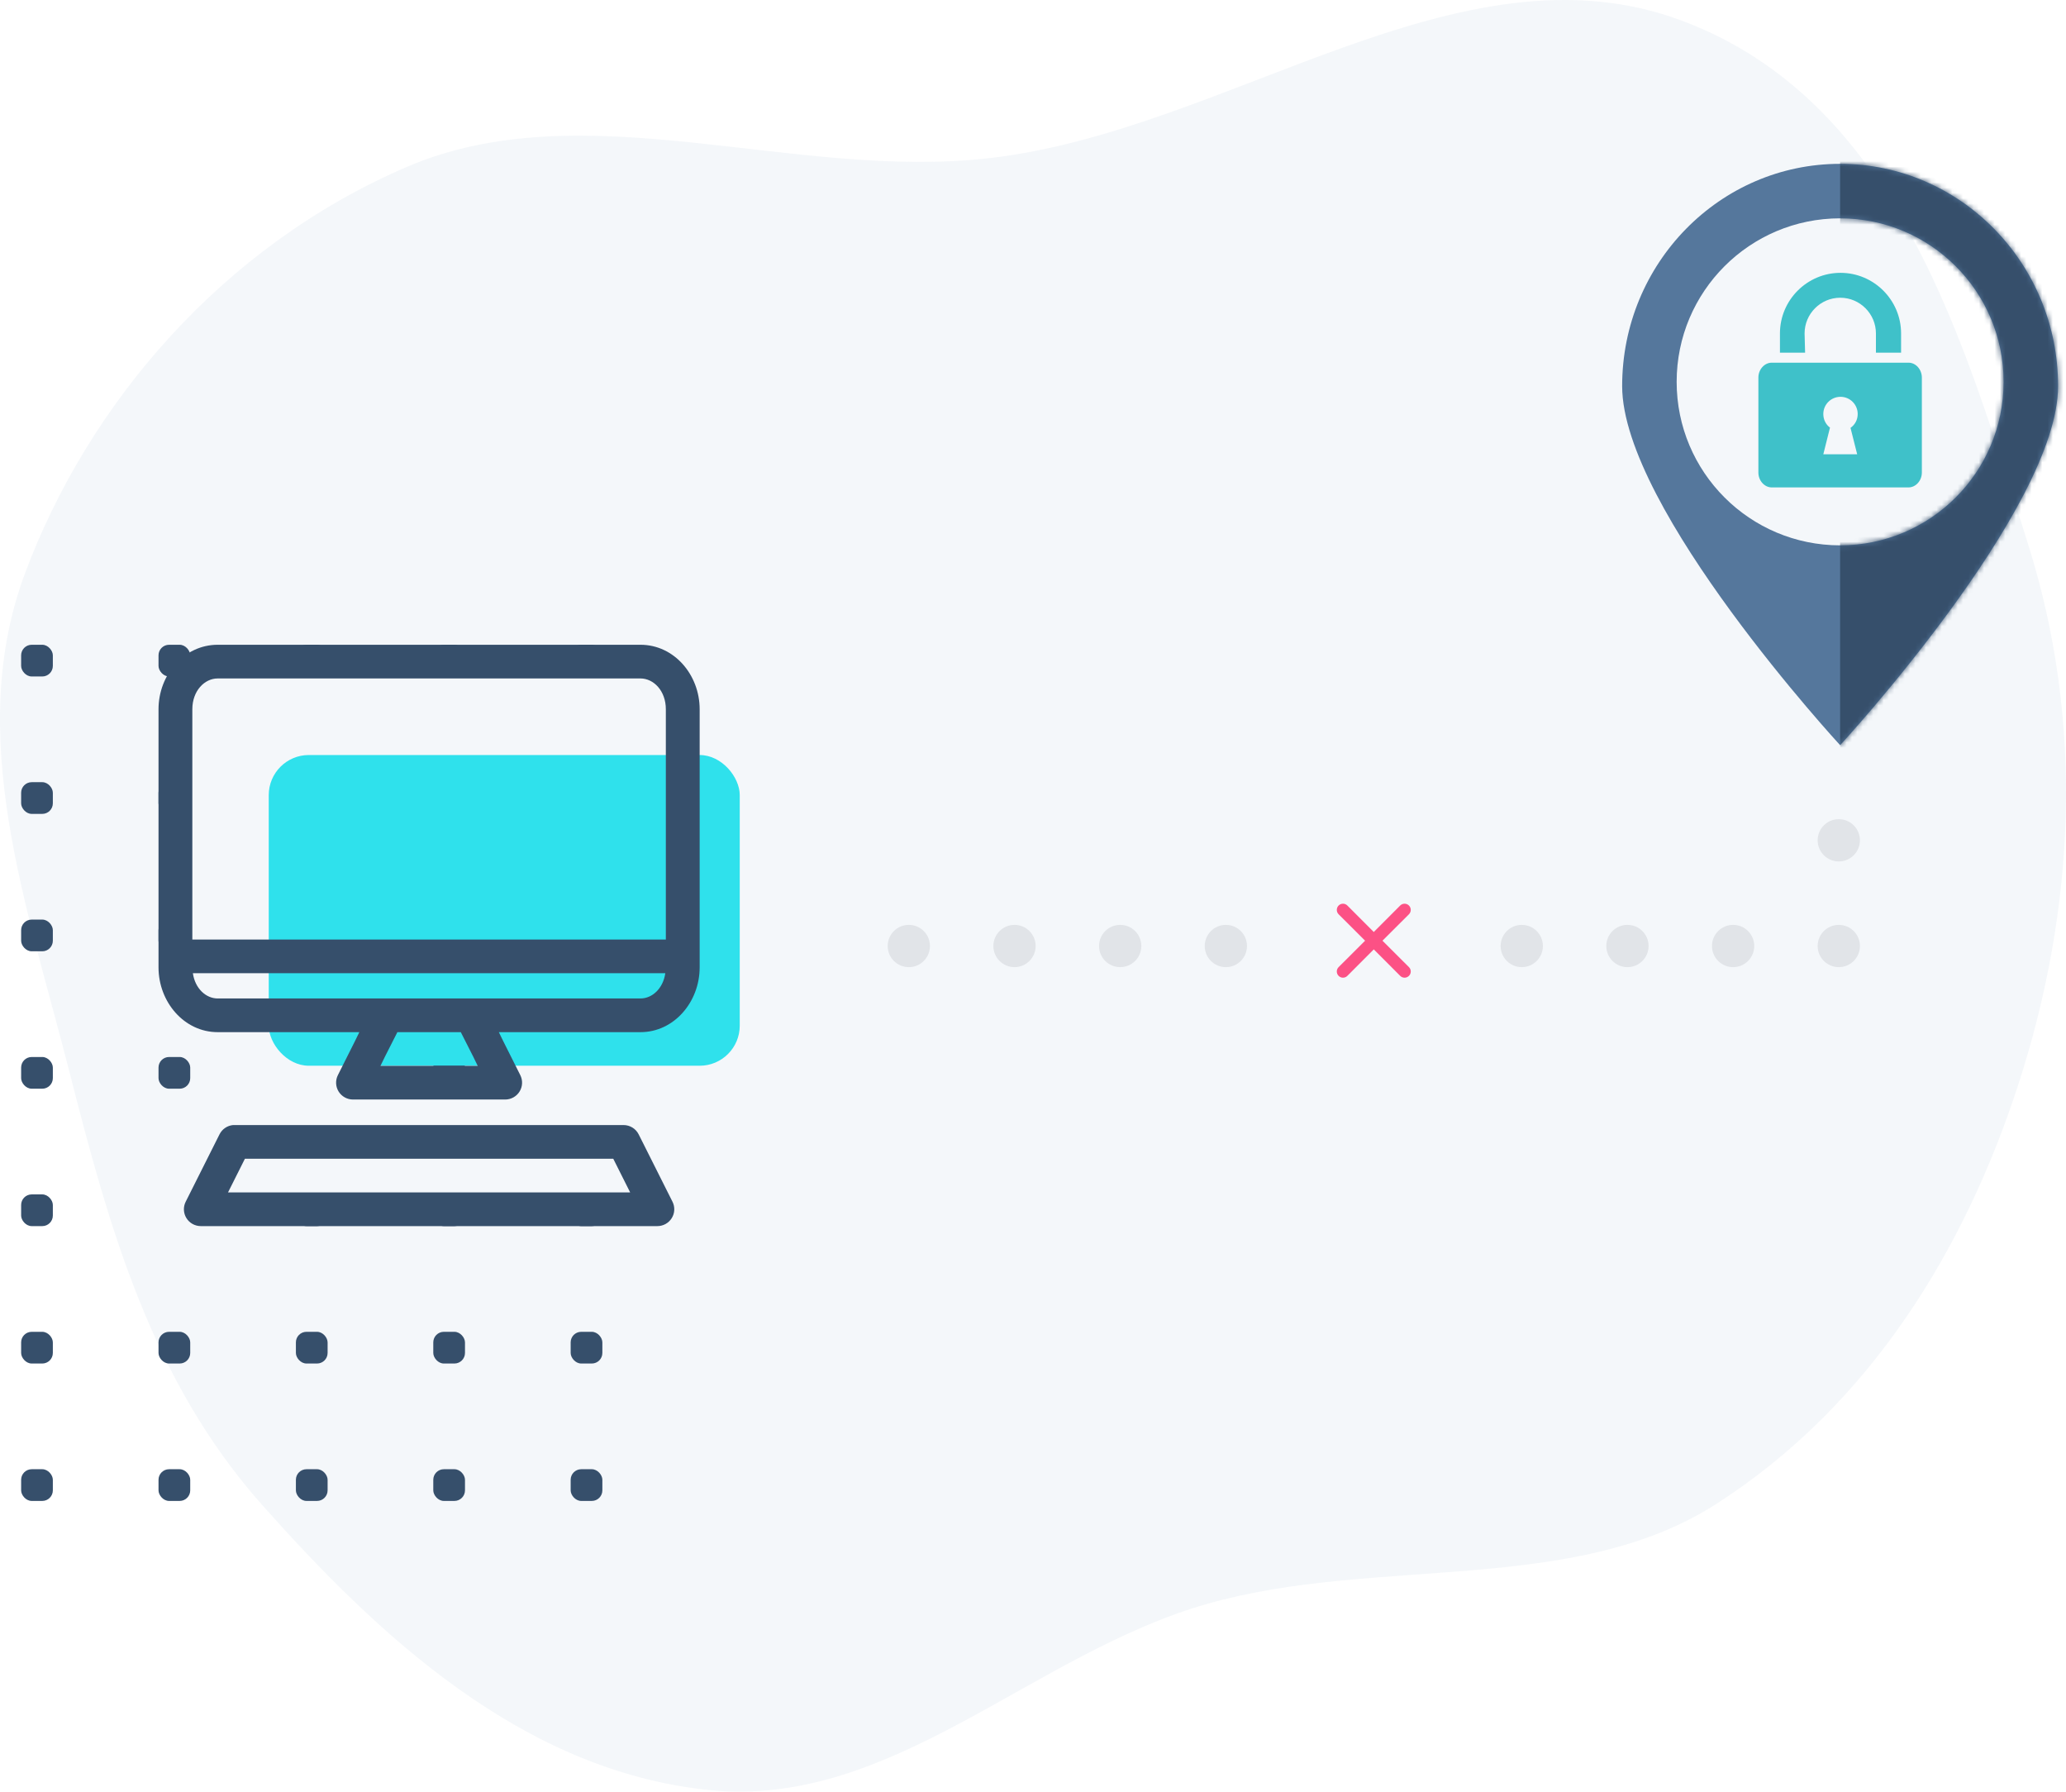 <svg width="391" height="339" viewBox="0 0 391 339" fill="none" xmlns="http://www.w3.org/2000/svg">
<path fill-rule="evenodd" clip-rule="evenodd" d="M187.268 29.921C232.554 24.709 276.14 -11.752 318.151 3.857C359.286 19.141 371.946 65.429 383.817 102.949C394.45 136.557 392.829 171.851 381.915 205.391C371.945 236.029 354.185 265.786 324.694 284.644C297.687 301.914 260.445 294.408 228.577 303.443C195.312 312.874 168.8 342.314 134.061 338.693C98.689 335.007 71.452 309.303 49.641 284.795C28.596 261.147 20.584 232.023 13.144 202.824C5.138 171.403 -6.679 139.13 4.722 108.513C16.687 76.383 42.102 46.604 76.895 31.624C110.557 17.131 150.035 34.206 187.268 29.921Z" fill="#94AFCE" fill-opacity="0.1"/>
<rect x="4" y="122" width="6" height="6" rx="2" fill="#364F6B"/>
<rect x="30" y="122" width="6" height="6" rx="2" fill="#364F6B"/>
<rect x="56" y="122" width="6" height="6" rx="2" fill="#364F6B"/>
<rect x="82" y="122" width="6" height="6" rx="2" fill="#364F6B"/>
<rect x="108" y="122" width="6" height="6" rx="2" fill="#364F6B"/>
<rect x="4" y="148" width="6" height="6" rx="2" fill="#364F6B"/>
<rect x="30" y="148" width="6" height="6" rx="2" fill="#364F6B"/>
<rect x="56" y="148" width="6" height="6" rx="2" fill="#364F6B"/>
<rect x="82" y="148" width="6" height="6" rx="2" fill="#364F6B"/>
<rect x="108" y="148" width="6" height="6" rx="2" fill="#364F6B"/>
<rect x="4" y="174" width="6" height="6" rx="2" fill="#364F6B"/>
<rect x="30" y="174" width="6" height="6" rx="2" fill="#364F6B"/>
<rect x="56" y="174" width="6" height="6" rx="2" fill="#364F6B"/>
<rect x="82" y="174" width="6" height="6" rx="2" fill="#364F6B"/>
<rect x="108" y="174" width="6" height="6" rx="2" fill="#364F6B"/>
<rect x="4" y="200" width="6" height="6" rx="2" fill="#364F6B"/>
<rect x="30" y="200" width="6" height="6" rx="2" fill="#364F6B"/>
<rect x="82" y="200" width="6" height="6" rx="2" fill="#364F6B"/>
<rect x="4" y="226" width="6" height="6" rx="2" fill="#364F6B"/>
<rect x="56" y="226" width="6" height="6" rx="2" fill="#364F6B"/>
<rect x="82" y="226" width="6" height="6" rx="2" fill="#364F6B"/>
<rect x="108" y="226" width="6" height="6" rx="2" fill="#364F6B"/>
<rect x="4" y="252" width="6" height="6" rx="2" fill="#364F6B"/>
<rect x="30" y="252" width="6" height="6" rx="2" fill="#364F6B"/>
<rect x="56" y="252" width="6" height="6" rx="2" fill="#364F6B"/>
<rect x="82" y="252" width="6" height="6" rx="2" fill="#364F6B"/>
<rect x="108" y="252" width="6" height="6" rx="2" fill="#364F6B"/>
<rect x="4" y="278" width="6" height="6" rx="2" fill="#364F6B"/>
<rect x="30" y="278" width="6" height="6" rx="2" fill="#364F6B"/>
<rect x="56" y="278" width="6" height="6" rx="2" fill="#364F6B"/>
<rect x="82" y="278" width="6" height="6" rx="2" fill="#364F6B"/>
<rect x="108" y="278" width="6" height="6" rx="2" fill="#364F6B"/>
<rect x="50.862" y="142.862" width="89.138" height="58.793" rx="7.586" fill="#2FE1EC"/>
<path d="M41.202 122C34.823 122 30 127.691 30 134.2V183.05C30 189.56 34.823 195.3 41.202 195.3H68.005L67.155 197.043L63.955 203.417C63.707 203.903 63.588 204.443 63.61 204.988C63.632 205.532 63.793 206.062 64.079 206.526C64.365 206.991 64.766 207.375 65.243 207.641C65.72 207.907 66.258 208.048 66.805 208.048H73.206H82.807H89.208H95.609C96.156 208.048 96.694 207.907 97.171 207.641C97.648 207.375 98.049 206.991 98.335 206.526C98.621 206.062 98.782 205.532 98.804 204.988C98.826 204.443 98.707 203.903 98.459 203.417L95.259 197.043L94.409 195.3H121.212C127.59 195.3 132.414 189.56 132.414 183.05V134.2C132.414 127.691 127.59 122 121.212 122H41.202ZM41.202 128.374H121.212C123.699 128.374 126.013 130.711 126.013 134.2V177.772H36.401V134.2C36.401 130.711 38.714 128.374 41.202 128.374ZM36.501 184.146H125.913C125.496 187.044 123.436 188.926 121.212 188.926H41.202C38.978 188.926 36.917 187.044 36.501 184.146ZM75.206 195.3H87.208L89.558 199.931L90.408 201.674H89.208H82.807H73.206H72.006L72.856 199.931L75.206 195.3ZM44.102 212.878C43.563 212.931 43.047 213.118 42.601 213.423C42.155 213.727 41.794 214.14 41.552 214.621L38.351 220.995L35.151 227.369C34.903 227.855 34.784 228.396 34.806 228.94C34.828 229.484 34.99 230.014 35.275 230.478C35.561 230.943 35.962 231.326 36.439 231.593C36.916 231.859 37.454 231.999 38.001 232H44.402H111.611H118.012H124.413C124.96 231.999 125.498 231.859 125.975 231.593C126.452 231.326 126.852 230.943 127.138 230.478C127.424 230.014 127.586 229.484 127.608 228.94C127.629 228.396 127.511 227.855 127.263 227.369L124.063 220.995L120.862 214.621C120.595 214.097 120.187 213.657 119.684 213.349C119.181 213.042 118.602 212.879 118.012 212.878H44.402C44.302 212.874 44.202 212.874 44.102 212.878ZM46.352 219.252H116.062L118.362 223.834L119.262 225.626H118.012H111.611H44.402H43.152L44.052 223.834L46.352 219.252Z" fill="#364F6B"/>
<path fill-rule="evenodd" clip-rule="evenodd" d="M348.25 141C348.25 141 389.5 96.287 389.5 73.059C389.5 49.83 371.032 31 348.25 31C325.468 31 307 49.83 307 73.059C307 96.287 348.25 141 348.25 141ZM348.251 103.188C365.337 103.188 379.189 89.336 379.189 72.25C379.189 55.164 365.337 41.313 348.251 41.313C331.165 41.313 317.314 55.164 317.314 72.25C317.314 89.336 331.165 103.188 348.251 103.188Z" fill="#55779C"/>
<mask id="mask0" mask-type="alpha" maskUnits="userSpaceOnUse" x="307" y="31" width="83" height="110">
<path fill-rule="evenodd" clip-rule="evenodd" d="M348.25 141C348.25 141 389.5 96.287 389.5 73.059C389.5 49.83 371.032 31 348.25 31C325.468 31 307 49.83 307 73.059C307 96.287 348.25 141 348.25 141ZM348.251 103.188C365.337 103.188 379.189 89.336 379.189 72.25C379.189 55.164 365.337 41.313 348.251 41.313C331.165 41.313 317.314 55.164 317.314 72.25C317.314 89.336 331.165 103.188 348.251 103.188Z" fill="#364F6B"/>
</mask>
<g mask="url(#mask0)">
<rect x="348.25" y="25.844" width="46.406" height="128.906" fill="#364F6B"/>
</g>
<path d="M361.194 68.624H359.737H354.978H341.524H336.765H335.308C333.948 68.624 332.782 69.886 332.782 71.441V89.41C332.782 90.965 333.948 92.227 335.308 92.227H361.194C362.554 92.227 363.72 90.965 363.72 89.41V71.441C363.72 69.935 362.603 68.624 361.194 68.624ZM351.481 85.962H345.07L346.333 80.911C345.555 80.328 345.07 79.406 345.07 78.337C345.07 76.54 346.527 75.083 348.324 75.083C350.121 75.083 351.578 76.54 351.578 78.337C351.578 79.454 351.044 80.377 350.218 80.96L351.481 85.962Z" fill="#3FC1C9"/>
<path d="M341.526 63.087C341.526 59.396 344.537 56.336 348.277 56.336C352.016 56.336 355.028 59.396 355.028 63.087V66.73H359.787V63.087C359.787 56.773 354.639 51.625 348.325 51.625C342.011 51.625 336.863 56.773 336.863 63.087V66.73H341.623L341.526 63.087Z" fill="#3FC1C9"/>
<circle cx="172" cy="179" r="4" fill="#E1E4E8"/>
<circle cx="192" cy="179" r="4" fill="#E1E4E8"/>
<circle cx="212" cy="179" r="4" fill="#E1E4E8"/>
<circle cx="232" cy="179" r="4" fill="#E1E4E8"/>
<path d="M261.638 177.994L266.649 172.994C266.869 172.774 266.992 172.477 266.992 172.166C266.992 171.856 266.869 171.558 266.649 171.339C266.43 171.119 266.132 170.996 265.822 170.996C265.511 170.996 265.214 171.119 264.994 171.339L259.994 176.35L254.994 171.339C254.774 171.119 254.477 170.996 254.166 170.996C253.856 170.996 253.558 171.119 253.339 171.339C253.119 171.558 252.996 171.856 252.996 172.166C252.996 172.477 253.119 172.774 253.339 172.994L258.351 177.994L253.339 182.994C253.23 183.102 253.143 183.231 253.084 183.373C253.025 183.515 252.994 183.668 252.994 183.822C252.994 183.975 253.025 184.128 253.084 184.27C253.143 184.412 253.23 184.541 253.339 184.649C253.447 184.758 253.576 184.845 253.718 184.904C253.86 184.963 254.013 184.994 254.166 184.994C254.32 184.994 254.473 184.963 254.615 184.904C254.757 184.845 254.886 184.758 254.994 184.649L259.994 179.637L264.994 184.649C265.103 184.758 265.232 184.845 265.374 184.904C265.516 184.963 265.668 184.994 265.822 184.994C265.976 184.994 266.128 184.963 266.27 184.904C266.412 184.845 266.541 184.758 266.649 184.649C266.759 184.541 266.845 184.412 266.905 184.27C266.964 184.128 266.994 183.975 266.994 183.822C266.994 183.668 266.964 183.515 266.905 183.373C266.845 183.231 266.759 183.102 266.649 182.994L261.638 177.994Z" fill="#FC5185"/>
<circle cx="288" cy="179" r="4" fill="#E1E4E8"/>
<circle cx="308" cy="179" r="4" fill="#E1E4E8"/>
<circle cx="328" cy="179" r="4" fill="#E1E4E8"/>
<circle cx="348" cy="179" r="4" fill="#E1E4E8"/>
<circle cx="348" cy="159" r="4" fill="#E1E4E8"/>
</svg>
